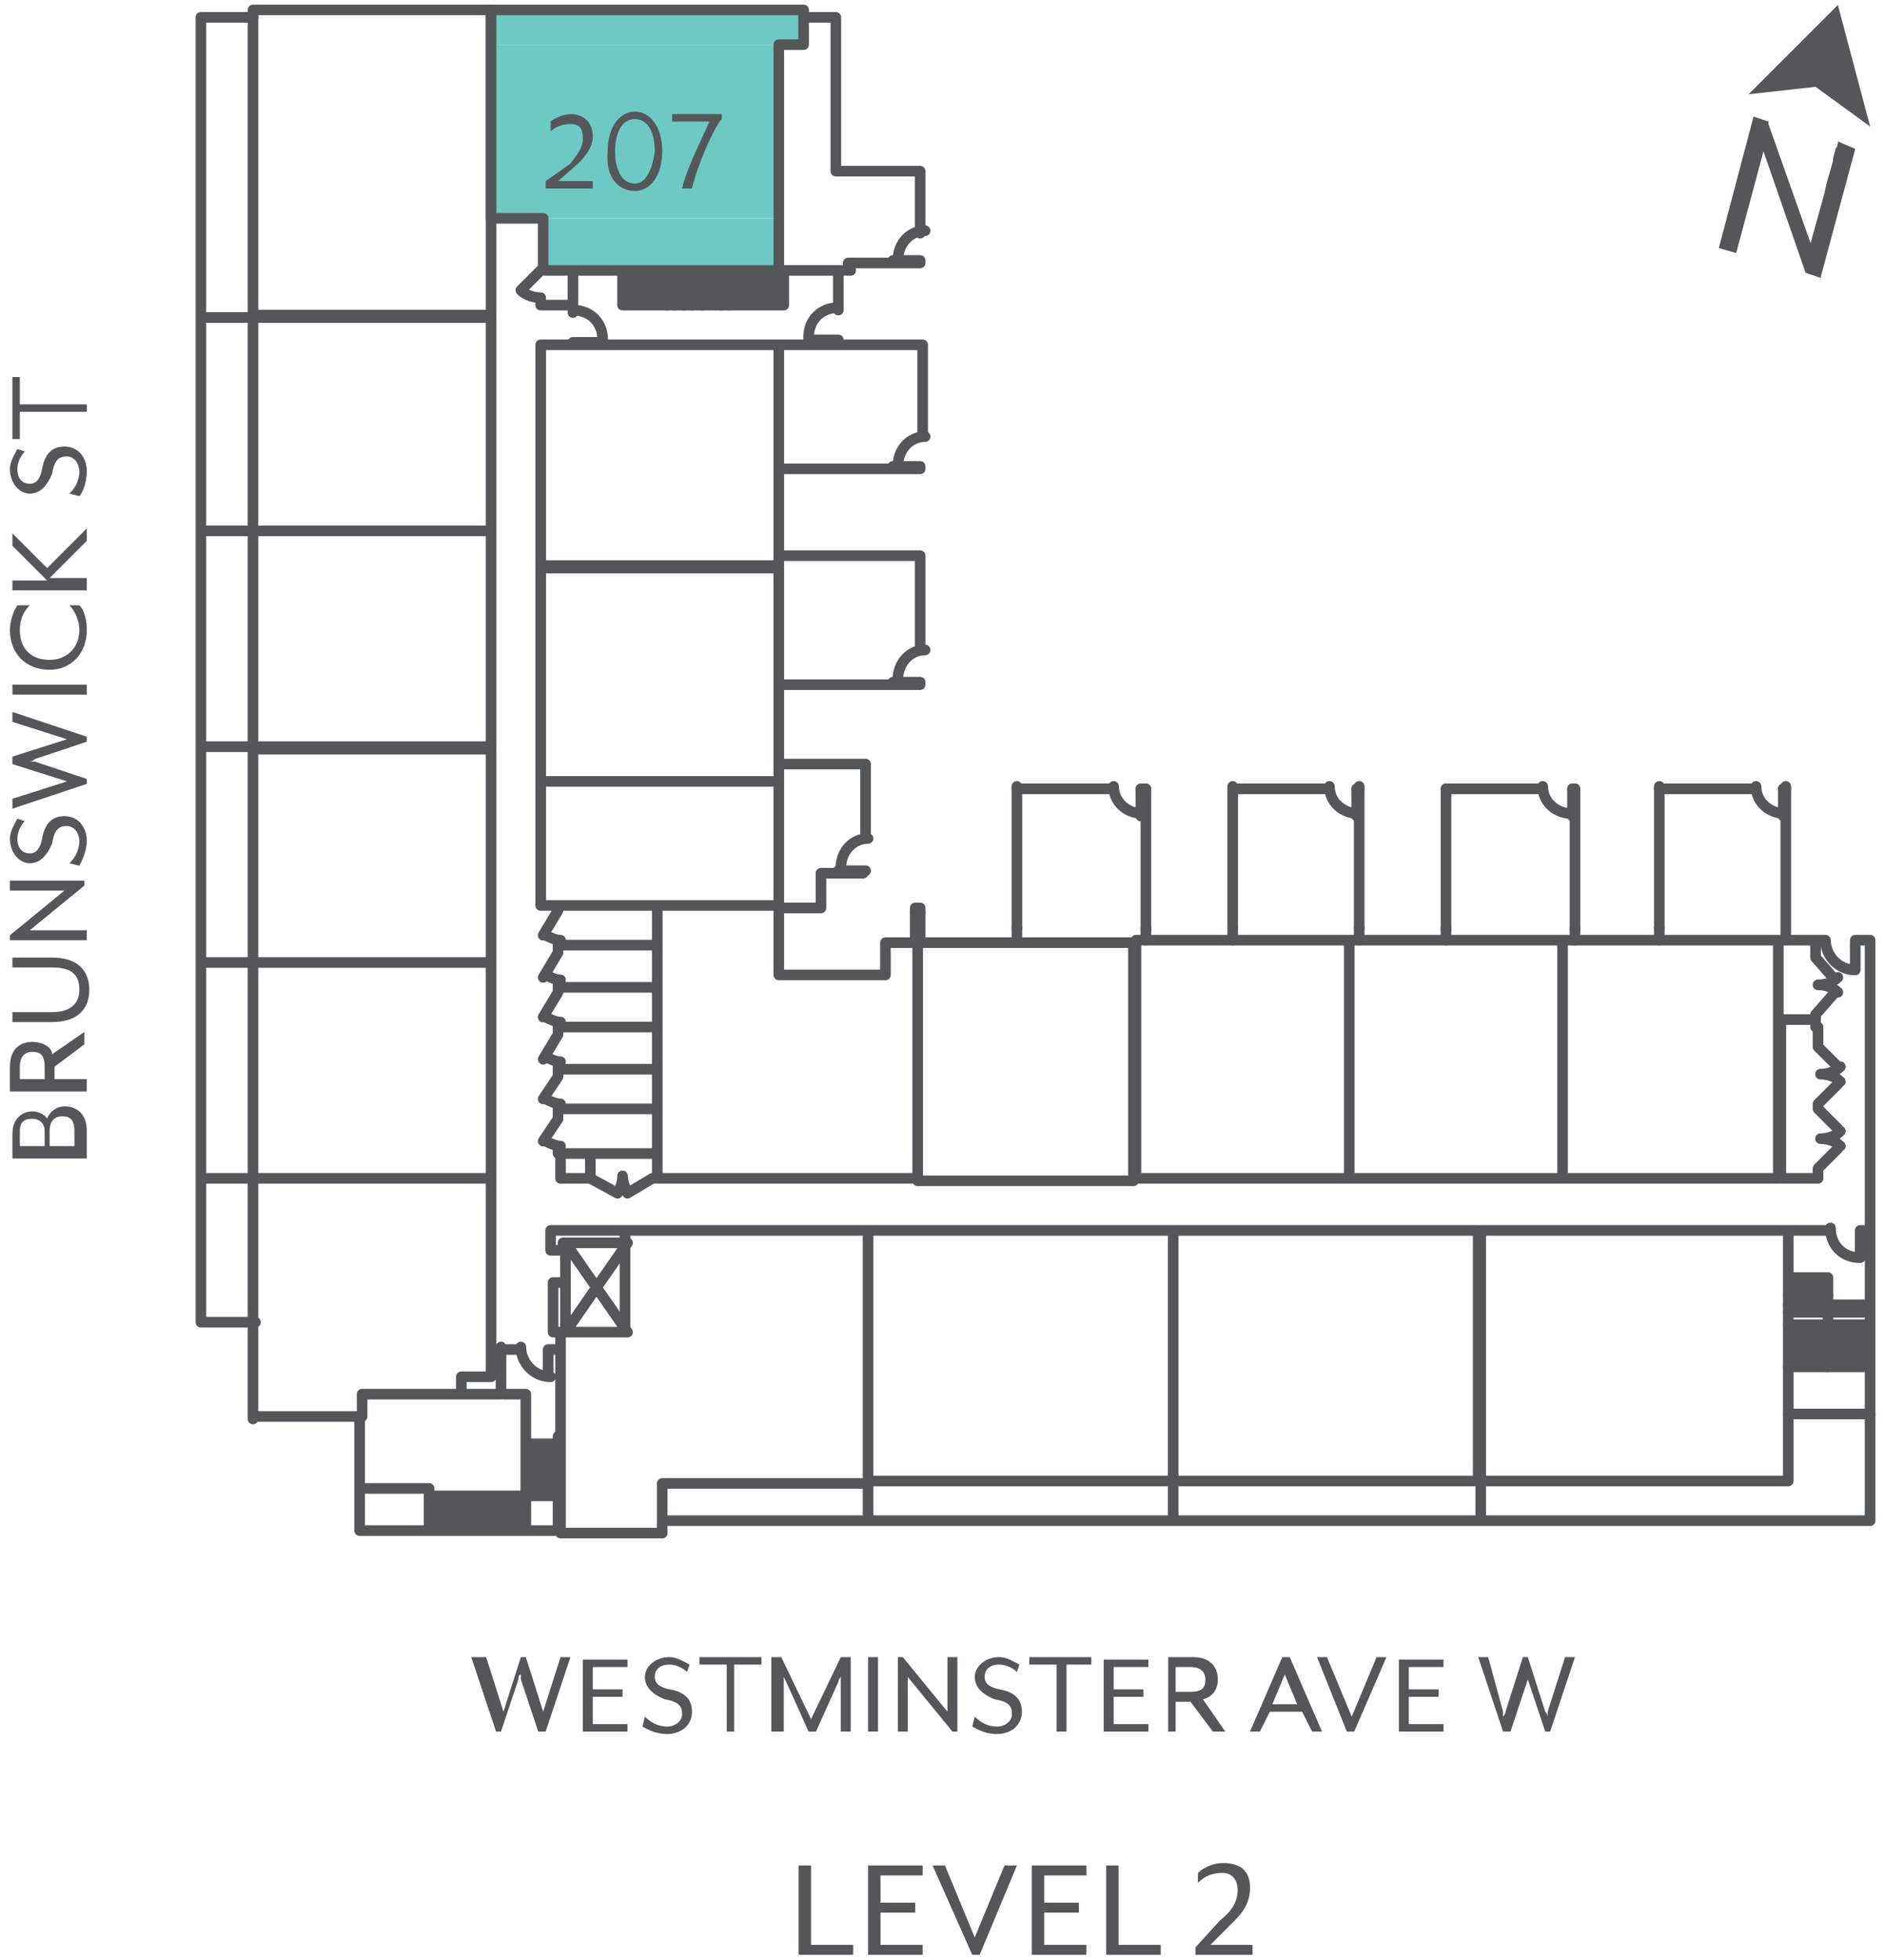<?xml version="1.0" encoding="utf-8"?>
<!-- Generator: Adobe Illustrator 26.3.1, SVG Export Plug-In . SVG Version: 6.00 Build 0)  -->
<svg version="1.1" id="Layer_1" xmlns="http://www.w3.org/2000/svg" xmlns:xlink="http://www.w3.org/1999/xlink" x="0px" y="0px"
	 width="76px" height="79px" viewBox="0 0 76 79" style="enable-background:new 0 0 76 79;" xml:space="preserve">
<style type="text/css">
	.st0{fill:none;stroke:#54575A;stroke-width:0.325;stroke-linecap:round;stroke-linejoin:round;stroke-miterlimit:10;}
	.st1{fill:none;stroke:#54575A;stroke-width:0.65;stroke-linecap:round;stroke-linejoin:round;stroke-miterlimit:10;}
	.st2{fill:#54575A;}
	.st3{fill:none;stroke:#54575A;stroke-width:0;stroke-linecap:round;stroke-miterlimit:10;}
	.st4{fill:#53575A;}
	.st5{fill:none;stroke:#54575A;stroke-width:0.428;stroke-linecap:round;stroke-linejoin:round;stroke-miterlimit:10;}
	.st6{fill:#6EC9C4;}
	.st7{fill:none;stroke:#6EC9C4;stroke-width:0;stroke-linecap:round;stroke-miterlimit:10;}
	.st8{fill:#6EC8C4;}
</style>
<g>
	<g>
		<path class="st5" d="M72.1,57h3.3 M26.9,12.3v-1.4 M72.1,52.2h1.6 M72.1,55.1h1.6 M72.1,52.6h1.6 M72.1,52.9h1.6 M72.1,53.4h1.6
			 M29.4,12.3v-1.4 M27.2,12.3v-1.4 M27.6,12.3v-1.4 M27.9,12.3v-1.4 M28.3,12.3v-0.7 M29.1,12.3v-1.4 M19.8,0.4h-9.6v12.3h9.6V0.4z
			"/>
	</g>
	<path class="st6" d="M19.8,1.8h12.6L19.8,0.4V1.8z M32.4,1.8L19.8,0.4h12.6V1.8z"/>
	<path class="st7" d="M19.8,1.8h12.6L19.8,0.4V1.8L19.8,1.8z M32.4,1.8L19.8,0.4h12.6V1.8L32.4,1.8z"/>
	<path class="st6" d="M19.8,8.8h11.6L19.8,1.8V8.8z M31.4,8.8L19.8,1.8h11.6V8.8z"/>
	<path class="st7" d="M19.8,8.8h11.6L19.8,1.8V8.8L19.8,8.8z M31.4,8.8L19.8,1.8h11.6V8.8L31.4,8.8z"/>
	<path class="st6" d="M21.8,10.9h9.6l-9.6-2.1V10.9z M31.4,10.9l-9.6-2.1h9.6V10.9z"/>
	<g>
		<path class="st7" d="M21.8,10.9h9.6l-9.6-2.1V10.9L21.8,10.9z M31.4,10.9l-9.6-2.1h9.6V10.9L31.4,10.9z"/>
		<path class="st5" d="M21.8,10.9h9.6V1.8h1V0.4H19.8v8.4h2.1V10.9 M10.2,21.4h9.6v-8.6h-9.6V21.4z M10.2,30.1h9.6v-8.7h-9.6V30.1z
			 M10.2,38.8h9.6v-8.6h-9.6V38.8z M10.2,47.5h9.6v-8.7h-9.6V47.5z M22.5,53.7h2.7v-4.1H35v10.2h-8.3v2h-4.1V53.7 M25.2,49.6h-3v0.8
			h0.5v-0.3h2.5 M22.8,51.7h-0.5v2h0.5V51.7z M22.8,50.1l2.5,3.6h-2.5l2.5-3.6 M22.8,51.7v-1.3 M47.3,59.7H35V49.6h12.3V59.7z
			 M59.7,59.7H47.3V49.6h12.3V59.7z M72.1,59.7H59.7V49.6h12.4V59.7z M54.4,37.9H63v9.6h-8.6V37.9z M45.8,37.9h8.6v9.6h-8.6V37.9z
			 M37,37.9v9.6H26.5v-11h4.9v2.8h4.3v-1.3H37h8.7v9.6H37V37.9 M26.5,46.5h-3.9h1.2v1h-1.2v-1 M25.1,47.4c0,0.2,0.1,0.5,0.2,0.7
			 M25.3,48.1l1-0.6h0.1 M24.9,48.1c0.1-0.2,0.2-0.4,0.2-0.7 M24.9,48.1l-1.1-0.6 M23.8,47.5L23.8,47.5 M21.8,31.5h9.6v5h-9.6V31.5z
			 M22.5,46.5v-0.3 M22.5,45v-0.5 M22,46c0.2,0.1,0.4,0.2,0.6,0.2 M21.9,46l0.6-0.9 M26.5,44.7h-3.9 M26.5,43.1h-3.9 M22,44.3
			c0.2,0.1,0.4,0.2,0.6,0.2 M21.9,44.3l0.6-0.9v-0.5 M26.5,41.4h-3.9 M22,42.6c0.2,0.1,0.4,0.2,0.6,0.2 M21.9,42.7l0.6-1v-0.5
			 M26.5,39.8h-3.9 M22,41c0.2,0.1,0.4,0.2,0.6,0.2 M21.9,41l0.6-1v-0.5 M26.5,38.1h-3.9 M22,39.3c0.2,0.1,0.4,0.2,0.6,0.2
			 M21.9,39.4l0.6-1v-0.5 M22,37.7c0.2,0.1,0.4,0.2,0.6,0.2 M21.9,37.7l0.6-1v-0.2 M21.8,31.5h9.6v-8.6h-9.6V31.5z M31.2,13.9h0.2
			h-9.6v8.9h9.6v-8.9 M33.8,10.9v1.6 M31.6,12.3h-6.5 M26.5,10.9v1.4 M23.1,13.9v-0.1h1.1 M24.3,13.7c0-0.7-0.5-1.2-1.2-1.2
			 M23.1,12.6v-1.7 M21.8,12.3h1.2 M21.8,10.9L21.8,10.9 M21.8,10.9L21,11.7 M21,11.7c0.2,0.2,0.5,0.3,0.8,0.3 M21.8,12.1v0.2
			 M23,10.9h-0.2 M75.4,49.6H75v1.1 M73.8,49.5c0,0.7,0.5,1.2,1.2,1.2 M75.4,37.9v19 M72.1,49.6h1.6 M73.7,55.1v-3.6 M72.1,53.7h1.6
			 M72.1,54h1.6 M72.1,54.4h1.6 M72.1,54.7h1.6 M75.4,55.1h-1.6 M75.4,53.4h-1.6 M75.4,53.7h-0.8 M74.6,54h-0.8 M75.4,54.4h-1.6
			 M75.4,54.7h-1.6 M73.7,53.4l1.6,0.6 M73.7,53.7l1.6,0.7 M73.7,52.6h1.6 M73.7,52.9h1.6 M25.7,12.3v-1.4 M26.1,12.3v-1.4
			 M37.1,36.8v-0.2h-0.2v0.2 M72.1,51.5h1.6 M72.1,51.9h1.6 M26.7,61.3h48.7 M35,59.7v1.5 M47.3,59.7v1.5 M59.7,59.7v1.5 M75.4,57
			v4.3 M63,37.9h8.7v9.6H63V37.9z M25.1,12.3v-1.4 M25.4,12.3v-1.4 M31.4,13.9h2.4v-0.2h-1.2 M33.8,12.4c-0.7,0-1.2,0.5-1.2,1.2
			 M31.6,12.3v-1.4 M29.8,12.3v-1.4 M30.2,12.3v-1.4 M30.6,12.3v-1.4 M30.9,12.3v-1.4 M31.2,12.3v-1.4 M27.9,10.9l0.7,1.4
			 M28.7,12.3v-1.4 M28.4,11.6v-0.7 M28.1,10.9l0.6,1.4 M31.4,10.9h2.4 M21.2,58.9h1.3 M21.2,60.3v1.3 M17.3,60.3v1.3 M21.2,59.2
			h1.3 M21.2,59.6h1.3 M21.2,59.9h1.3 M21.2,60.3h1.3 M20.8,60.3v1.3 M20.5,60.3v1.3 M20.1,60.3v1.3 M19.8,60.3v1.3 M19.4,60.3v1.3
			 M19.1,60.3v1.3 M18.7,60.3v1.3 M18.3,60.3v1.3 M18,60.3v1.3 M17.6,60.3v1.3 M21,54.3c0,0.6,0.5,1.2,1.2,1.2 M17.3,60.3V60h-2.8
			 M10.2,57.2v-9.7h9.6v6.2v1.8h-1.2v0.7h-4v0.9H10.2 M22.1,55.5v-1.1h0.4 M21,54.4h-1.2 M18.5,56.2h1.7v-1.9 M20.3,56.2h0.9
			 M14.5,57.2v4.5h8 M22.5,57.9v3.8h-8 M21.2,56.2v4.1h-3.9 M21.2,58.2h1.3 M21.2,58.5h1.3 M73.2,41.3v-0.4 M71.8,37.9h1.8
			 M74.8,37.9h0.6 M73.6,37.9c0,0.6,0.5,1.2,1.2,1.2 M74.8,39.1v-1.1 M73.9,39.4l-0.7-0.8v-0.6 M73.3,39.7c0.3,0,0.6-0.1,0.8-0.3
			 M73.2,40.9l0.7-0.8 M74.1,40c-0.2-0.2-0.5-0.3-0.8-0.3 M73.2,41.1h-1.4 M73.3,42.2l0.8,0.8 M73.4,43.3c0.3,0,0.6-0.1,0.8-0.3
			 M73.3,44.5l0.8-0.8 M74.2,43.6c-0.2-0.2-0.5-0.3-0.8-0.3 M73.3,44.7l0.8,0.8 M73.4,45.9c0.3,0,0.6-0.1,0.8-0.3 M73.3,47.1
			l0.8-0.8 M74.2,46.2c-0.2-0.2-0.5-0.3-0.8-0.3 M71.8,41.3v6.2h1.5v-0.4 M73.3,44.7v-0.2 M73.3,42.2v-0.8h-0.1 M10.2,0.7H8.1v52.6
			h2.2 M10.2,12.8H8.1 M10.2,21.4H8.1 M19.8,30.1H8.1 M19.8,38.8H8.1 M19.8,47.5H8.1 M32.4,0.7h1.3v6.2h3.4 M37.1,10.6h-2.9v0.3
			 M37.1,22.4H32 M32,18.9h5.1 M37.1,27.6H32 M41,37.4v-5.7 M49.7,37.4v-5.7 M46.2,31.8v5.7 M58.3,31.8v5.7 M54.8,37.4v-5.7
			 M66.9,37.4v-5.7 M63.5,31.8v5.7 M72,37.9v-6.2 M37.1,10.5H36 M37.3,9.3c-0.6,0-1.1,0.5-1.1,1.2 M37.1,18.8H36 M37.3,17.6
			c-0.6,0-1.1,0.5-1.1,1.2 M37.1,27.5H36 M37.3,26.2c-0.6,0-1.1,0.5-1.1,1.2 M34.9,35.1h-1.1 M35,33.8c-0.6,0-1.1,0.5-1.1,1.2
			 M33.1,35.2h1.7v-0.1 M34.9,33.8v-3 M46,31.8v1.1 M44.9,31.7c0,0.6,0.5,1.1,1.2,1.1 M54.7,31.8v1.1 M53.6,31.7
			c0,0.6,0.5,1.1,1.2,1.1 M63.4,31.8v1.1 M62.2,31.7c0,0.6,0.5,1.1,1.2,1.1 M71.9,31.8v1.1 M70.8,31.7c0,0.6,0.5,1.1,1.2,1.1
			 M33.8,10.9h0.5 M37.1,10.5v0.1 M37.1,9.4V6.9 M33.8,13.9h3.4v3.7 M37.1,18.8v0.1 M32,18.9h-0.6 M31.4,22.4H32 M32,27.6h-0.6
			 M31.4,30.8h3.5 M37.1,27.5v0.1 M37.1,26.2v-3.8 M33.1,35.2v1.4h-1.7"/>
	</g>
	<path class="st5" d="M41,37.4v0.5 M46.2,37.4v0.5 M49.7,37.9v-0.5 M58.3,37.4v0.5 M54.8,37.9v-0.5 M66.9,37.4v0.5 M63.5,37.9v-0.5
		 M46,31.8h0.2 M44.9,31.8H41 M53.5,31.8h-3.8 M54.7,31.8h0.1 M62.2,31.8h-3.9 M63.4,31.8h0.1 M70.8,31.8h-3.9 M71.9,31.8H72
		 M37.1,36.8v1.1 M36.9,36.8v1.1"/>
	<path class="st4" d="M32.2,78.8h2.2v-0.4h-1.7v-3.2h-0.5V78.8L32.2,78.8z M35,78.8h2.2v-0.4h-1.7v-1.3h1.4v-0.4h-1.4v-1.1h1.7v-0.4
		H35V78.8L35,78.8z M39.2,78.8h0.3l1.5-3.6h-0.5l-1.2,2.9l-1.2-2.9h-0.5L39.2,78.8L39.2,78.8z M41.6,78.8h2.2v-0.4h-1.7v-1.3h1.4
		v-0.4h-1.4v-1.1h1.7v-0.4h-2.2V78.8L41.6,78.8z M44.6,78.8h2.2v-0.4h-1.7v-3.2h-0.5V78.8L44.6,78.8z M48.3,78.8h2.2v-0.4h-1.7
		l0.9-0.9c0.3-0.3,0.7-0.7,0.7-1.4c0-0.7-0.4-1-1.1-1c-0.4,0-0.8,0.2-1,0.4v0.4c0.3-0.3,0.6-0.4,1-0.4c0.3,0,0.6,0.2,0.6,0.7
		c0,0.5-0.3,0.9-0.7,1.2l-1,1.1V78.8L48.3,78.8z"/>
	<path class="st4" d="M20,69.8h0.2l0.7-2.1c0,0,0-0.2,0.1-0.2c0,0,0,0.1,0,0.2l0.7,2.1H22l1-3h-0.4l-0.7,2.2c0,0.1,0,0.2,0,0.2
		s0-0.1,0-0.2l-0.7-2.2h-0.2l-0.7,2.2c0,0.1,0,0.2,0,0.2c0,0,0-0.1,0-0.2l-0.7-2.2H19L20,69.8L20,69.8z M23.5,69.8h1.8v-0.3h-1.4
		v-1.1h1.2v-0.3h-1.2v-0.9h1.4v-0.3h-1.8V69.8L23.5,69.8z M26.9,69.9c0.5,0,1-0.3,1-0.9c0-0.5-0.3-0.8-0.9-0.9
		c-0.5-0.1-0.6-0.3-0.6-0.5c0-0.3,0.2-0.5,0.6-0.5c0.2,0,0.5,0.1,0.7,0.3l0.1-0.3c-0.2-0.1-0.5-0.3-0.8-0.3c-0.6,0-1,0.4-1,0.8
		c0,0.4,0.3,0.7,0.8,0.9c0.6,0.1,0.7,0.3,0.7,0.6c0,0.3-0.3,0.5-0.6,0.5c-0.4,0-0.7-0.2-0.9-0.4l-0.1,0.4
		C26.1,69.7,26.4,69.9,26.9,69.9L26.9,69.9z M29.2,69.8h0.4v-2.7h1.1v-0.3h-2.5v0.3h1.1V69.8L29.2,69.8z M31.2,69.8h0.4v-2
		c0-0.1,0-0.2,0-0.2c0,0,0.1,0.2,0.1,0.2l0.9,2h0.3l0.9-2c0-0.1,0.1-0.2,0.1-0.2c0,0,0,0.2,0,0.2v2h0.4v-3h-0.4l-1.2,2.5l-1.2-2.5
		h-0.4V69.8L31.2,69.8z M35,69.8h0.4v-3H35V69.8L35,69.8z M36.2,69.8h0.4v-2.2l1.8,2.2h0.2v-3h-0.4v2.2l-1.8-2.2h-0.2V69.8
		L36.2,69.8z M40.2,69.9c0.5,0,1-0.3,1-0.9c0-0.5-0.3-0.8-0.9-0.9c-0.5-0.1-0.6-0.3-0.6-0.5c0-0.3,0.2-0.5,0.6-0.5
		c0.2,0,0.5,0.1,0.7,0.3l0.1-0.3c-0.2-0.1-0.5-0.3-0.8-0.3c-0.6,0-1,0.4-1,0.8c0,0.4,0.3,0.7,0.8,0.9c0.6,0.1,0.7,0.3,0.7,0.6
		c0,0.3-0.3,0.5-0.6,0.5c-0.4,0-0.7-0.2-0.9-0.4l-0.1,0.4C39.4,69.7,39.7,69.9,40.2,69.9L40.2,69.9z M42.6,69.8H43v-2.7H44v-0.3
		h-2.5v0.3h1.1V69.8L42.6,69.8z M44.5,69.8h1.8v-0.3h-1.4v-1.1h1.2v-0.3h-1.2v-0.9h1.4v-0.3h-1.8V69.8L44.5,69.8z M47,69.8h0.4v-1.2
		H48l0.9,1.2h0.5l-0.9-1.3c0.4-0.1,0.6-0.4,0.6-0.8c0-0.5-0.3-0.9-1-0.9h-1V69.8L47,69.8z M47.4,68.3v-1.1H48c0.5,0,0.6,0.3,0.6,0.5
		c0,0.3-0.1,0.5-0.6,0.5H47.4L47.4,68.3z M50.4,69.8h0.4l0.4-0.8h1.3l0.4,0.8h0.4l-1.3-3h-0.3L50.4,69.8L50.4,69.8z M51.3,68.7
		l0.5-1.2l0.5,1.2H51.3L51.3,68.7z M54.3,69.8h0.3l1.3-3h-0.4l-1,2.4l-1-2.4h-0.4L54.3,69.8L54.3,69.8z M56.4,69.8h1.8v-0.3h-1.4
		v-1.1h1.2v-0.3h-1.2v-0.9h1.4v-0.3h-1.8V69.8L56.4,69.8z M60.6,69.8h0.3l0.7-2.1c0,0,0-0.2,0-0.2c0,0,0,0.1,0,0.2l0.7,2.1h0.2l1-3
		h-0.4l-0.7,2.2c0,0.1,0,0.2,0,0.2s0-0.1-0.1-0.2l-0.7-2.2h-0.2l-0.7,2.2c0,0.1-0.1,0.2-0.1,0.2c0,0,0-0.1,0-0.2L60,66.8h-0.4
		L60.6,69.8L60.6,69.8z"/>
	<path class="st4" d="M3.5,46.6v-1c0-0.7-0.4-1-0.9-1c-0.3,0-0.6,0.2-0.7,0.5c-0.1-0.2-0.4-0.3-0.6-0.3c-0.4,0-0.8,0.3-0.8,0.9v1
		H3.5L3.5,46.6z M3.1,46.2H2v-0.6c0-0.5,0.3-0.6,0.5-0.6c0.3,0,0.5,0.1,0.5,0.6V46.2L3.1,46.2z M1.7,46.2H0.8v-0.6
		c0-0.4,0.2-0.5,0.5-0.5c0.2,0,0.5,0.1,0.5,0.5V46.2L1.7,46.2z M3.5,43.9v-0.4H2.2V43l1.2-0.9v-0.5l-1.3,0.9C2.1,42.2,1.7,42,1.3,42
		c-0.5,0-0.9,0.3-0.9,1v1H3.5L3.5,43.9z M1.9,43.5H0.8V43c0-0.5,0.3-0.6,0.5-0.6c0.3,0,0.5,0.1,0.5,0.6V43.5L1.9,43.5z M3.6,39.9
		c0-0.8-0.5-1.3-1.5-1.3H0.5V39h1.6c0.8,0,1.1,0.3,1.1,0.9c0,0.5-0.3,0.9-1.1,0.9H0.5v0.4h1.6C3.1,41.2,3.6,40.7,3.6,39.9L3.6,39.9z
		 M3.5,37.9v-0.4H1.2l2.2-1.8v-0.2h-3v0.4h2.2l-2.2,1.8v0.2H3.5L3.5,37.9z M3.5,33.9c0-0.5-0.3-1-0.9-1c-0.5,0-0.8,0.3-0.9,0.9
		c-0.1,0.5-0.3,0.6-0.5,0.6c-0.3,0-0.5-0.2-0.5-0.6c0-0.2,0.1-0.5,0.3-0.7L0.7,33c-0.1,0.2-0.3,0.5-0.3,0.8c0,0.6,0.4,1,0.8,1
		c0.4,0,0.7-0.3,0.9-0.8c0.1-0.6,0.3-0.7,0.6-0.7c0.3,0,0.5,0.3,0.5,0.6c0,0.4-0.2,0.7-0.4,0.9l0.4,0.1C3.3,34.7,3.5,34.3,3.5,33.9
		L3.5,33.9z M3.5,31.6v-0.2l-2.1-0.7c0,0-0.2,0-0.2,0c0,0,0.1,0,0.2-0.1l2.1-0.7v-0.2l-3-1v0.4l2.2,0.7c0.1,0,0.2,0,0.2,0
		s-0.1,0-0.2,0l-2.2,0.7v0.3l2.2,0.7c0.1,0,0.2,0,0.2,0c0,0-0.1,0-0.2,0l-2.2,0.7v0.4L3.5,31.6L3.5,31.6z M3.5,28v-0.4h-3V28H3.5
		L3.5,28z M3.5,25.4c0-0.4-0.1-0.8-0.3-1H2.8c0.2,0.2,0.4,0.6,0.4,1c0,0.7-0.5,1.2-1.2,1.2c-0.8,0-1.2-0.5-1.2-1.2
		c0-0.5,0.2-0.8,0.4-1H0.7c-0.2,0.3-0.3,0.7-0.3,1C0.4,26.3,1,27,2,27C2.9,27,3.5,26.3,3.5,25.4L3.5,25.4z M3.5,23.7v-0.4H2l1.5-1.5
		v-0.5l-1.6,1.6l-1.4-1.4v0.5l1.4,1.4H0.5v0.4H3.5L3.5,23.7z M3.5,19c0-0.5-0.3-1-0.9-1c-0.5,0-0.8,0.3-0.9,0.9
		c-0.1,0.5-0.3,0.6-0.5,0.6c-0.3,0-0.5-0.2-0.5-0.6c0-0.2,0.1-0.5,0.3-0.7l-0.3-0.1c-0.1,0.2-0.3,0.5-0.3,0.8c0,0.6,0.4,1,0.8,1
		c0.4,0,0.7-0.3,0.9-0.8c0.1-0.6,0.3-0.7,0.6-0.7c0.3,0,0.5,0.3,0.5,0.6c0,0.4-0.2,0.7-0.4,0.9L3.2,20C3.3,19.9,3.5,19.5,3.5,19
		L3.5,19z M3.5,16.7v-0.4H0.8v-1.1H0.5v2.5h0.3v-1.1H3.5L3.5,16.7z"/>
	<path class="st4" d="M22,7.6h1.9V7.3h-1.4l0.8-0.7c0.2-0.2,0.6-0.6,0.6-1.1c0-0.6-0.4-0.9-0.9-0.9c-0.3,0-0.7,0.2-0.8,0.3v0.4
		c0.2-0.2,0.5-0.3,0.8-0.3c0.3,0,0.5,0.1,0.5,0.6c0,0.4-0.3,0.7-0.5,1L22,7.3V7.6L22,7.6z M25.6,7.7c0.6,0,1.1-0.6,1.1-1.6
		c0-1-0.5-1.6-1.1-1.6c-0.6,0-1.1,0.6-1.1,1.6C24.4,7.1,24.9,7.7,25.6,7.7L25.6,7.7z M25.6,7.4c-0.5,0-0.8-0.5-0.8-1.3
		c0-0.8,0.3-1.3,0.8-1.3s0.8,0.5,0.8,1.3C26.3,6.9,26,7.4,25.6,7.4L25.6,7.4z M27.5,7.6h0.4c0.2-0.9,0.9-2.5,1.2-2.8V4.6h-2v0.3h1.5
		C28.5,5.2,27.7,6.7,27.5,7.6L27.5,7.6z"/>
	<polygon class="st4" points="74.1,0.2 70.5,3.8 73.2,3.5 75.4,5.1 74.1,0.2 	"/>
	<path class="st4" d="M74.1,5.7L74.1,5.7c0,0.1,0,0.2-0.1,0.3c0,0.1-0.1,0.3-0.1,0.5l-0.2,0.7c-0.1,0.3-0.1,0.5-0.2,0.8L73,9.8
		L71.3,5l0-0.1l-0.6-0.2L69.3,10l0.7,0.2l1.1-4.1l1.7,4.9l0.6,0.2l1.4-5.2L74.1,5.7L74.1,5.7z"/>
</g>
</svg>
